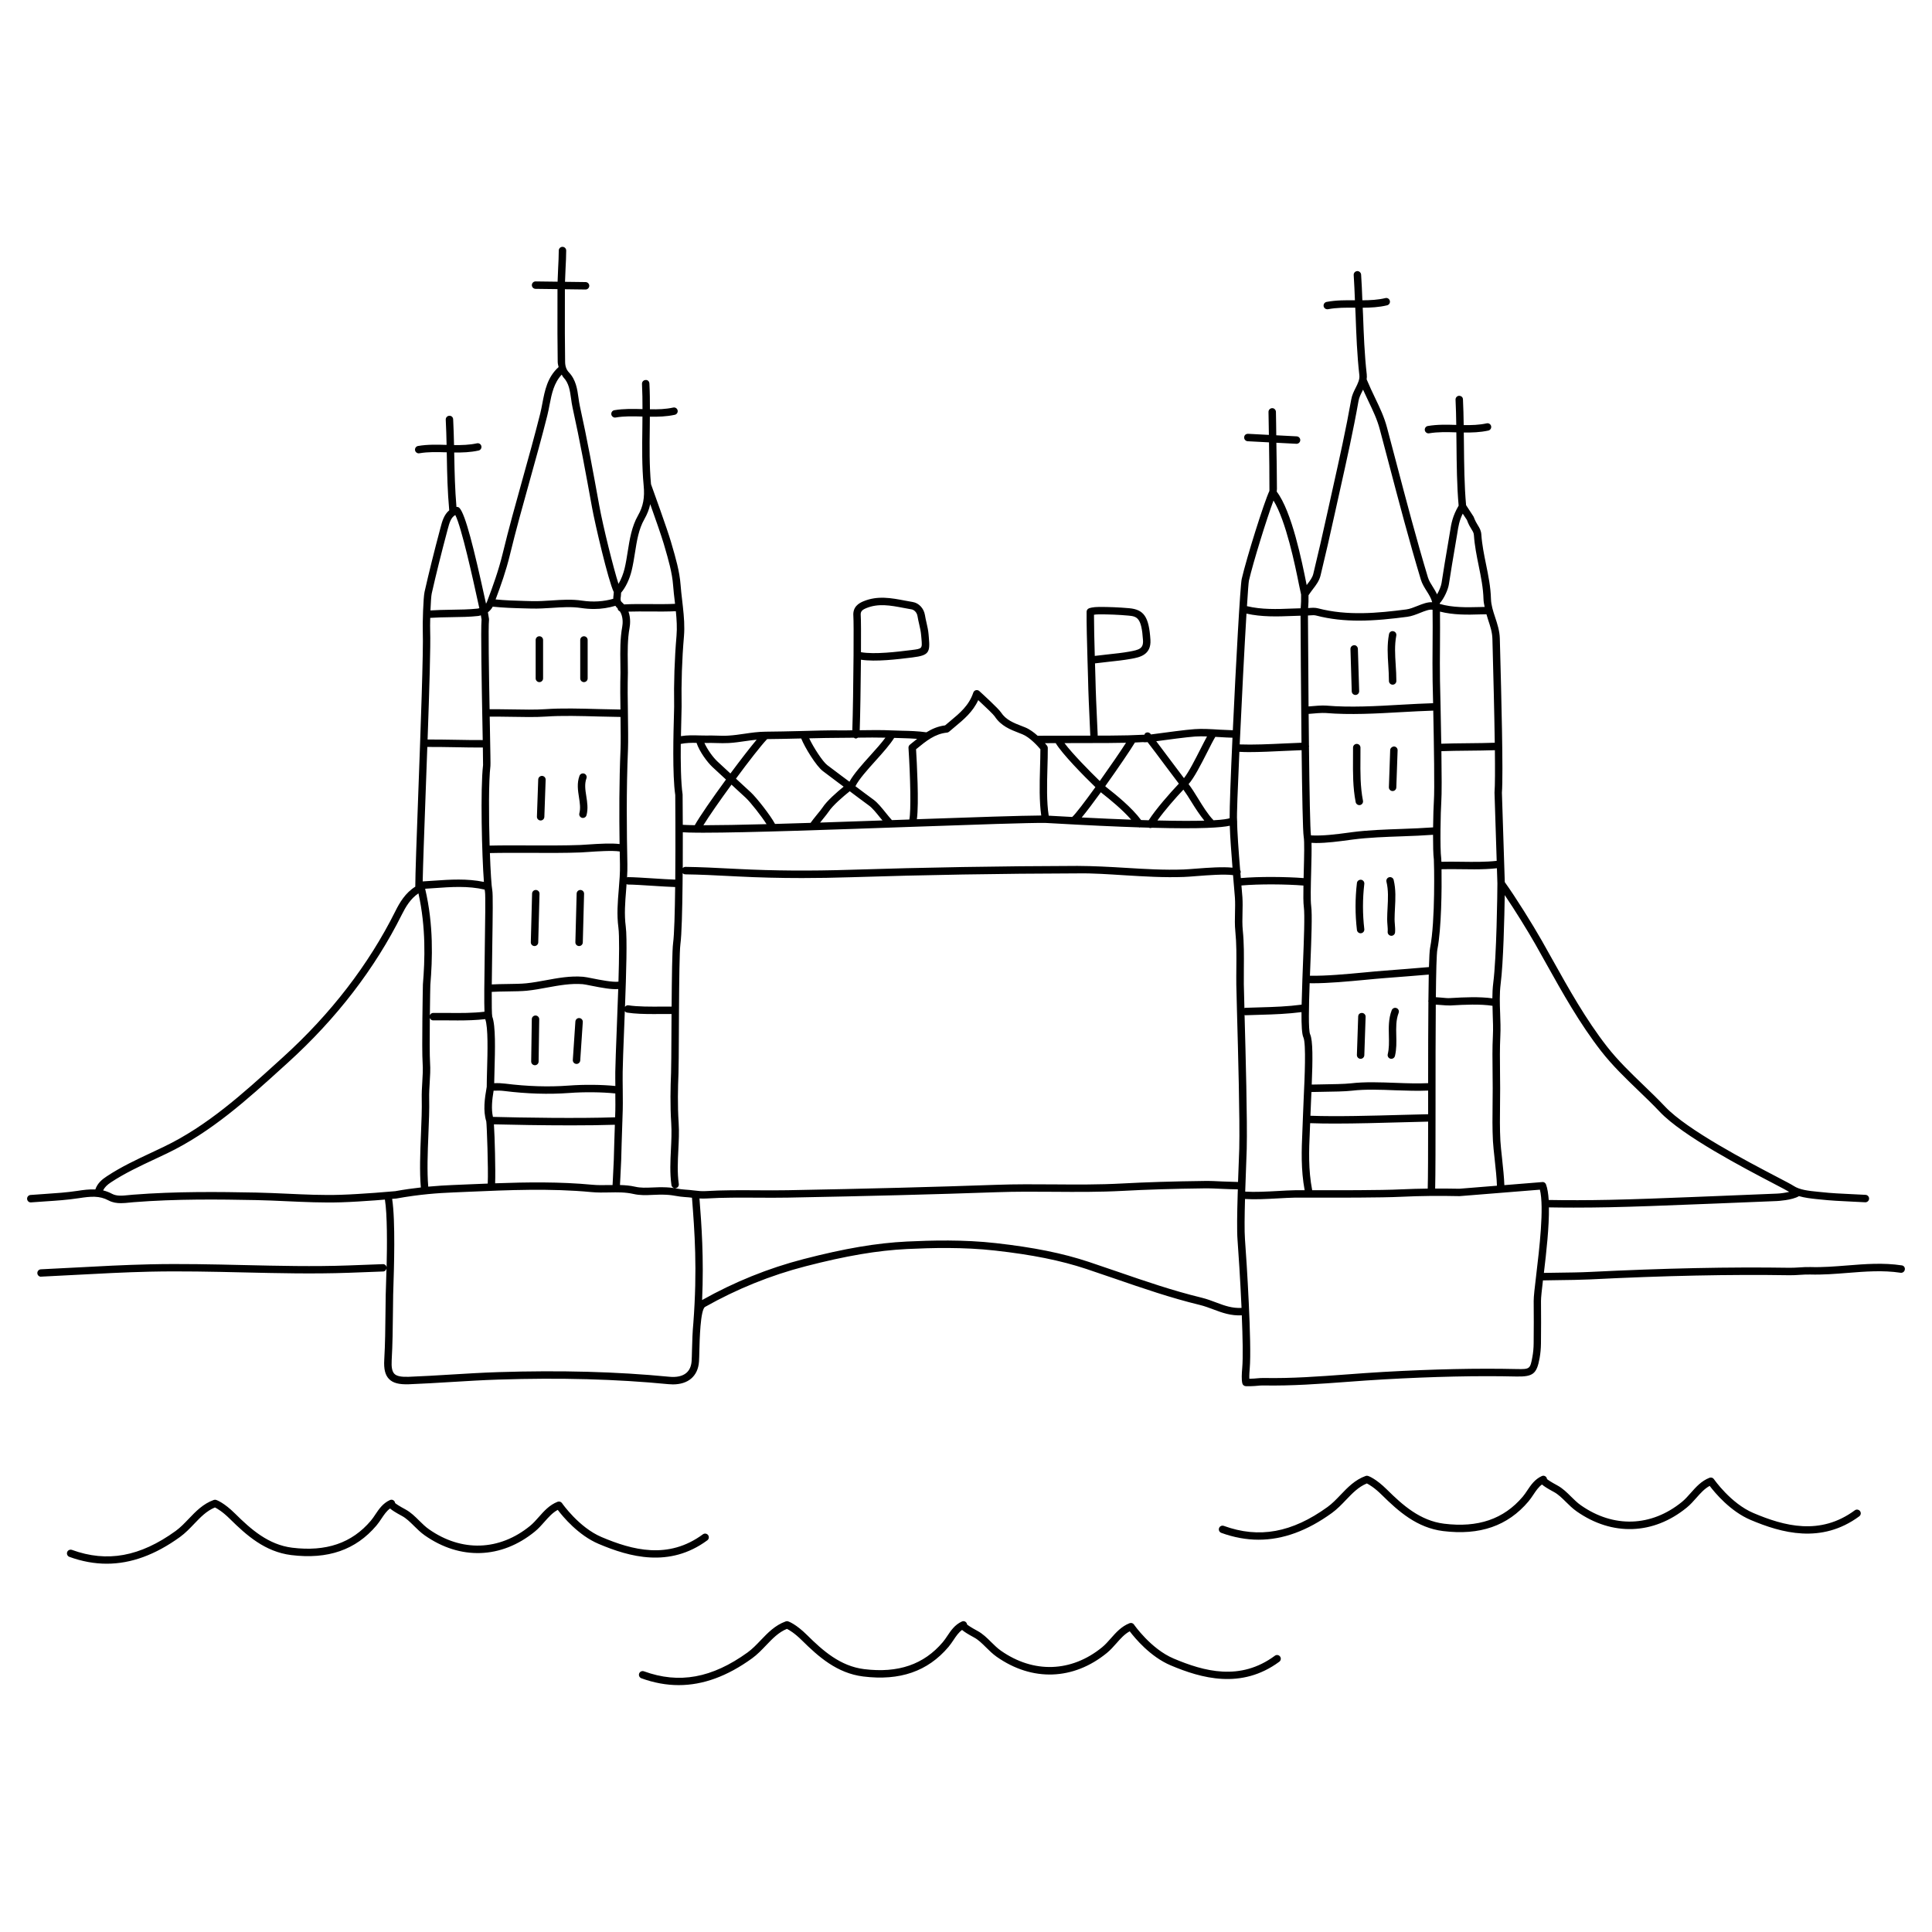<?xml version="1.0" encoding="UTF-8"?>
<!-- Uploaded to: ICON Repo, www.iconrepo.com, Generator: ICON Repo Mixer Tools -->
<svg fill="#000000" width="800px" height="800px" version="1.1" viewBox="144 144 512 512" xmlns="http://www.w3.org/2000/svg">
 <g>
  <path d="m243.77 548.27c0.488-0.574 0.91-1.203 1.336-1.84 0.684-1.023 1.34-2 2.262-2.664 0.566 0.496 1.539 1.109 3.152 1.977 1.16 0.625 2.144 1.602 3.188 2.633 0.875 0.867 1.773 1.754 2.844 2.508 9.41 6.602 20.32 6.231 29.18-1 0.961-0.781 1.766-1.695 2.551-2.582 1.098-1.238 2.144-2.426 3.527-3.168 1.371 1.812 5.445 6.731 10.84 9.016 8.129 3.449 18.754 6.453 28.797-0.953 0.438-0.324 0.531-0.938 0.207-1.379-0.324-0.438-0.941-0.531-1.379-0.207-9.184 6.777-18.734 4.168-26.859 0.723-6.004-2.543-10.434-8.926-10.477-8.988-0.262-0.379-0.746-0.52-1.172-0.359-2.168 0.855-3.586 2.461-4.961 4.012-0.762 0.867-1.484 1.68-2.32 2.367-8.137 6.641-18.156 6.981-26.809 0.906-0.934-0.648-1.77-1.484-2.586-2.285-1.094-1.086-2.227-2.211-3.641-2.973-1.73-0.93-2.457-1.445-2.746-1.688-0.008-0.07-0.023-0.141-0.047-0.215-0.164-0.477-0.656-0.766-1.156-0.637-0.059 0.016-0.117 0.035-0.176 0.066v-0.004c-1.867 0.848-2.922 2.418-3.848 3.805-0.383 0.574-0.762 1.145-1.203 1.664-5.031 5.938-11.852 8.262-20.859 7.152-6.324-0.793-10.934-4.891-15.109-9.027-2.914-2.887-4.809-3.562-5.016-3.633-0.207-0.074-0.434-0.066-0.641 0.008-2.836 1.02-4.773 3.047-6.648 5.008-1.137 1.191-2.211 2.312-3.469 3.223-9.422 6.805-18.148 8.395-27.477 5-0.512-0.172-1.074 0.078-1.258 0.586-0.184 0.508 0.078 1.074 0.586 1.262 3.32 1.207 6.617 1.816 9.895 1.816 6.453 0 12.875-2.352 19.41-7.074 1.402-1.016 2.59-2.254 3.734-3.457 1.707-1.781 3.32-3.477 5.539-4.379 0.582 0.285 2.008 1.098 3.961 3.035 4.422 4.371 9.312 8.715 16.25 9.586 9.711 1.199 17.105-1.355 22.598-7.84z"/>
  <path d="m314.64 586.91c-0.512-0.176-1.07 0.082-1.258 0.586-0.184 0.512 0.078 1.074 0.586 1.262 3.32 1.207 6.617 1.816 9.898 1.816 6.453 0 12.871-2.352 19.406-7.07 1.406-1.016 2.59-2.258 3.738-3.461 1.703-1.781 3.316-3.477 5.535-4.375 0.582 0.285 2.008 1.098 3.961 3.035 4.422 4.371 9.312 8.719 16.25 9.582 9.719 1.203 17.109-1.352 22.605-7.836 0.484-0.574 0.91-1.203 1.336-1.836 0.684-1.023 1.344-2 2.262-2.664 0.566 0.496 1.539 1.109 3.152 1.98 1.16 0.621 2.144 1.598 3.188 2.633 0.871 0.863 1.77 1.75 2.836 2.504 9.414 6.602 20.316 6.231 29.18-1 0.961-0.781 1.77-1.699 2.551-2.582 1.098-1.242 2.144-2.43 3.523-3.172 1.371 1.812 5.445 6.734 10.84 9.02 8.137 3.445 18.762 6.449 28.797-0.957 0.438-0.324 0.531-0.938 0.207-1.379s-0.945-0.531-1.379-0.207c-9.18 6.785-18.73 4.176-26.859 0.727-6.004-2.543-10.434-8.93-10.477-8.992-0.25-0.379-0.738-0.523-1.172-0.359-2.168 0.855-3.586 2.461-4.961 4.016-0.762 0.867-1.484 1.68-2.32 2.367-8.137 6.633-18.16 6.969-26.809 0.906-0.93-0.648-1.77-1.484-2.582-2.285-1.094-1.086-2.227-2.211-3.644-2.969-1.73-0.934-2.457-1.449-2.746-1.691-0.008-0.07-0.023-0.141-0.047-0.215-0.164-0.477-0.664-0.766-1.156-0.637-0.059 0.016-0.117 0.035-0.176 0.066v-0.004c-1.867 0.848-2.922 2.418-3.848 3.805-0.383 0.57-0.762 1.141-1.203 1.66-5.031 5.938-11.848 8.27-20.859 7.152-6.324-0.789-10.934-4.887-15.109-9.023-2.918-2.891-4.812-3.566-5.019-3.633-0.211-0.074-0.434-0.066-0.637 0.008-2.836 1.02-4.769 3.043-6.644 5.004-1.137 1.191-2.211 2.312-3.469 3.223-9.422 6.801-18.152 8.395-27.477 4.996z"/>
  <path d="m287.65 349.62h-0.031c-0.527 0-0.965 0.418-0.984 0.949l-0.344 9.848c-0.02 0.543 0.406 1 0.949 1.02h0.035c0.527 0 0.965-0.418 0.984-0.949l0.344-9.848c0.016-0.547-0.41-1-0.953-1.02z"/>
  <path d="m297.53 413.8c-0.52-0.059-1.012 0.375-1.047 0.914l-0.68 10.188c-0.035 0.543 0.375 1.012 0.918 1.047 0.023 0.004 0.043 0.004 0.066 0.004 0.512 0 0.945-0.402 0.98-0.918l0.68-10.188c0.035-0.543-0.375-1.012-0.918-1.047z"/>
  <path d="m299.41 350.27c0.184-0.512-0.078-1.07-0.586-1.258-0.508-0.168-1.074 0.082-1.258 0.59-0.715 1.969-0.418 3.856-0.133 5.684 0.23 1.492 0.453 2.898 0.102 4.25-0.137 0.527 0.18 1.062 0.707 1.199 0.082 0.02 0.164 0.031 0.242 0.031 0.438 0 0.84-0.293 0.953-0.738 0.453-1.742 0.188-3.426-0.066-5.047-0.262-1.648-0.504-3.215 0.039-4.711z"/>
  <path d="m504.95 412.44c-0.668 0.004-1 0.41-1.016 0.953l-0.344 10.184c-0.016 0.547 0.41 1 0.953 1.02h0.031c0.527 0 0.965-0.418 0.984-0.949l0.344-10.191c0.016-0.543-0.414-0.996-0.953-1.016z"/>
  <path d="m635.54 544.25c-9.188 6.777-18.73 4.172-26.859 0.723-6.004-2.543-10.434-8.926-10.477-8.988-0.262-0.379-0.742-0.52-1.172-0.359-2.168 0.855-3.586 2.461-4.961 4.012-0.762 0.867-1.484 1.68-2.32 2.367-8.137 6.641-18.156 6.981-26.809 0.906-0.934-0.648-1.77-1.484-2.586-2.285-1.094-1.086-2.227-2.211-3.641-2.973-1.73-0.93-2.457-1.445-2.746-1.688-0.008-0.07-0.023-0.141-0.047-0.215-0.164-0.477-0.664-0.766-1.156-0.637-0.059 0.016-0.117 0.035-0.176 0.066v-0.004c-1.867 0.848-2.922 2.418-3.848 3.805-0.383 0.574-0.762 1.145-1.203 1.664-5.031 5.934-11.852 8.27-20.859 7.152-6.324-0.793-10.934-4.891-15.109-9.027-2.914-2.887-4.809-3.562-5.016-3.633-0.207-0.074-0.434-0.066-0.641 0.008-2.836 1.02-4.773 3.047-6.648 5.008-1.137 1.191-2.211 2.312-3.469 3.223-9.418 6.801-18.148 8.391-27.477 5-0.512-0.176-1.07 0.078-1.258 0.586-0.184 0.512 0.078 1.074 0.586 1.262 3.32 1.207 6.617 1.816 9.895 1.816 6.453 0 12.875-2.352 19.41-7.074 1.402-1.016 2.59-2.254 3.734-3.457 1.707-1.781 3.32-3.477 5.539-4.379 0.582 0.285 2.008 1.098 3.961 3.035 4.422 4.371 9.312 8.715 16.25 9.586 9.719 1.195 17.109-1.352 22.605-7.836 0.488-0.574 0.91-1.203 1.336-1.84 0.684-1.023 1.34-2 2.262-2.664 0.566 0.496 1.539 1.109 3.152 1.977 1.16 0.625 2.144 1.602 3.188 2.633 0.875 0.867 1.773 1.754 2.844 2.508 9.414 6.602 20.324 6.231 29.18-1 0.961-0.781 1.766-1.695 2.551-2.582 1.098-1.238 2.144-2.426 3.527-3.168 1.371 1.812 5.445 6.731 10.84 9.016 8.133 3.445 18.754 6.453 28.797-0.953 0.438-0.324 0.531-0.938 0.207-1.379-0.332-0.441-0.957-0.535-1.387-0.211z"/>
  <path d="m514.09 411.15c-0.5-0.199-1.074 0.062-1.27 0.57-0.863 2.25-0.809 4.531-0.754 6.734 0.043 1.723 0.082 3.352-0.301 4.93-0.125 0.531 0.199 1.062 0.727 1.188 0.078 0.02 0.152 0.027 0.227 0.027 0.445 0 0.852-0.305 0.957-0.75 0.438-1.828 0.395-3.66 0.352-5.438-0.051-2.106-0.098-4.098 0.625-5.988 0.199-0.512-0.055-1.078-0.562-1.273z"/>
  <path d="m513.43 341.82c-0.457 0.02-0.996 0.41-1.016 0.949l-0.344 9.848c-0.02 0.543 0.406 1 0.949 1.02h0.035c0.527 0 0.965-0.418 0.984-0.949l0.344-9.848c0.016-0.547-0.41-1-0.953-1.02z"/>
  <path d="m504.53 344.94c0.008-0.941 0.012-1.887 0.008-2.82 0-0.543-0.441-0.98-0.984-0.98h-0.004c-0.543 0.004-0.984 0.445-0.98 0.988 0.004 0.934 0 1.867-0.008 2.797-0.027 3.812-0.055 7.758 0.707 11.648 0.09 0.469 0.504 0.797 0.965 0.797 0.062 0 0.125-0.008 0.191-0.02 0.531-0.102 0.883-0.621 0.777-1.152-0.727-3.699-0.699-7.547-0.672-11.258z"/>
  <path d="m512.08 324.46c0 0.543 0.438 0.984 0.98 0.988h0.004c0.543 0 0.984-0.438 0.984-0.98 0.004-1.41-0.082-2.82-0.172-4.234-0.168-2.695-0.332-5.242 0.156-7.801 0.102-0.535-0.246-1.051-0.785-1.148-0.539-0.141-1.051 0.242-1.148 0.781-0.535 2.805-0.359 5.598-0.184 8.297 0.078 1.359 0.168 2.731 0.164 4.098z"/>
  <path d="m503.21 328.17h0.031c0.543-0.016 0.969-0.473 0.953-1.016l-0.34-11.207c-0.016-0.543-0.516-1.027-1.012-0.953-0.543 0.016-0.973 0.469-0.957 1.016l0.34 11.207c0.02 0.535 0.453 0.953 0.984 0.953z"/>
  <path d="m513.34 377.2c-0.125-0.527-0.656-0.852-1.188-0.727-0.527 0.125-0.855 0.66-0.727 1.188 0.539 2.231 0.422 4.496 0.297 6.887-0.055 1.023-0.105 2.047-0.109 3.062 0 0.508 0.039 1.012 0.078 1.516 0.051 0.602 0.102 1.207 0.055 1.805-0.043 0.543 0.363 1.016 0.902 1.059 0.027 0.004 0.051 0.004 0.078 0.004 0.508 0 0.938-0.395 0.98-0.906 0.059-0.73 0-1.438-0.055-2.117-0.035-0.449-0.074-0.902-0.074-1.355 0-0.984 0.055-1.973 0.105-2.965 0.129-2.426 0.262-4.934-0.344-7.449z"/>
  <path d="m504.69 377.14c-0.527-0.047-1.031 0.324-1.09 0.863-0.488 4.129-0.488 8.32 0 12.453 0.059 0.5 0.484 0.871 0.977 0.871 0.039 0 0.078-0.004 0.117-0.008 0.539-0.062 0.926-0.555 0.863-1.09-0.469-3.984-0.469-8.016 0-11.992 0.059-0.543-0.328-1.035-0.867-1.098z"/>
  <path d="m286.94 324.77c0.543 0 0.984-0.441 0.984-0.984v-10.188c0-0.543-0.441-0.984-0.984-0.984s-0.984 0.441-0.984 0.984v10.188c0 0.539 0.441 0.984 0.984 0.984z"/>
  <path d="m298.75 324.77c0.543 0 0.984-0.441 0.984-0.984v-10.188c0-0.543-0.441-0.984-0.984-0.984-0.543 0-0.984 0.441-0.984 0.984v10.188c0 0.539 0.441 0.984 0.984 0.984z"/>
  <path d="m285.93 413.12h-0.012c-0.535 0-0.977 0.43-0.984 0.969l-0.164 11.207c-0.008 0.547 0.426 0.992 0.973 1h0.012c0.535 0 0.977-0.43 0.984-0.969l0.164-11.207c0.008-0.547-0.43-0.992-0.973-1z"/>
  <path d="m297.83 379.85h-0.027c-0.531 0-0.969 0.422-0.984 0.957l-0.34 12.895c-0.012 0.547 0.414 0.996 0.961 1.012h0.023c0.531 0 0.973-0.422 0.984-0.957l0.34-12.898c0.016-0.539-0.414-0.992-0.957-1.008z"/>
  <path d="m286.02 379.85h-0.027c-0.531 0-0.969 0.422-0.984 0.957l-0.34 12.895c-0.012 0.547 0.414 0.996 0.961 1.012h0.023c0.531 0 0.973-0.422 0.984-0.957l0.34-12.898c0.016-0.539-0.414-0.992-0.957-1.008z"/>
  <path d="m648 479.34c-4.879-0.746-9.766-0.359-14.5 0.023-3.195 0.25-6.504 0.523-9.727 0.418-0.953-0.027-1.922 0.031-2.91 0.094-0.852 0.055-1.691 0.102-2.539 0.098-15.891-0.25-33.234 0.121-53.027 1.105-2.531 0.125-5.629 0.164-8.566 0.199-1.25 0.016-2.445 0.035-3.582 0.055 0.66-5.551 1.406-12.219 1.332-17.363 2.051 0.035 4.25 0.059 6.562 0.059 3.078 0 6.297-0.031 9.41-0.094 7.203-0.152 14.516-0.445 21.594-0.727l6.606-0.254c2.547-0.094 5.094-0.203 7.644-0.312 2.883-0.121 5.766-0.242 8.645-0.352 0.043-0.004 4.031-0.203 5.805-1.301 1.527 0.438 3.176 0.637 4.707 0.793l0.902 0.09c2.777 0.305 5.602 0.438 8.336 0.566 1.195 0.055 2.398 0.105 3.594 0.18h0.059c0.52 0 0.953-0.406 0.984-0.926 0.031-0.543-0.383-1.008-0.926-1.043-1.203-0.07-2.41-0.121-3.617-0.18-2.703-0.125-5.496-0.25-8.211-0.555l-0.914-0.09c-2.316-0.234-4.719-0.477-6.352-1.559-0.562-0.371-2.094-1.172-4.418-2.383-7.715-4.031-23.773-12.422-29.594-18.582-1.879-1.984-3.867-3.902-5.797-5.758-3.328-3.199-6.769-6.516-9.66-10.227-5.582-7.176-10.082-15.227-14.43-23.02-0.938-1.684-1.879-3.363-2.828-5.039-2.477-4.356-6.945-11.52-9.797-15.48l-0.762-23.695c0.395-4.949-0.188-27.102-0.473-37.75l-0.082-3.109c-0.051-2.035-0.652-3.844-1.23-5.602-0.551-1.664-1.07-3.234-1.117-4.926-0.082-3.137-0.707-6.211-1.316-9.188-0.52-2.551-1.055-5.188-1.23-7.812-0.074-1.113-0.484-1.766-0.914-2.465-0.328-0.523-0.691-1.117-1.152-2.316l-1.98-3.039c-0.469-5.098-0.52-10.863-0.574-16.445-0.008-0.961-0.023-1.875-0.035-2.809 2.141 0.035 4.324-0.035 6.496-0.508 0.531-0.113 0.871-0.641 0.75-1.172-0.113-0.531-0.656-0.863-1.168-0.746-2.004 0.441-4.019 0.492-6.102 0.461-0.035-2.352-0.086-4.641-0.195-6.828-0.023-0.543-0.43-0.922-1.031-0.934-0.543 0.027-0.961 0.492-0.934 1.035 0.105 2.137 0.16 4.379 0.191 6.684-2.457-0.074-5-0.145-7.523 0.285-0.535 0.086-0.898 0.594-0.809 1.133 0.082 0.48 0.496 0.82 0.969 0.82 0.055 0 0.109-0.004 0.164-0.016 2.356-0.395 4.703-0.328 7.199-0.254h0.02c0.008 0.961 0.023 1.891 0.035 2.879 0.051 5.602 0.109 11.379 0.574 16.543-1.613 2.777-1.941 4.676-2.305 7.031l-0.543 3.238c-0.582 3.41-1.164 6.816-1.68 10.242-0.117 0.781-0.621 2.016-1.184 2.996-0.328-0.668-0.703-1.309-1.078-1.898-0.559-0.887-1.082-1.719-1.344-2.574-3.066-10.184-5.816-20.641-8.477-30.758-0.785-2.984-1.57-5.965-2.363-8.938-0.766-2.879-1.883-5.203-3.172-7.894-0.711-1.484-1.473-3.082-2.234-4.91 0.059-0.422 0.078-0.863 0.027-1.328-0.598-5.242-0.797-10.617-0.984-15.812-0.02-0.602-0.066-1.23-0.086-1.844 2.141-0.012 4.309-0.117 6.465-0.637 0.527-0.125 0.855-0.656 0.727-1.188-0.125-0.527-0.656-0.867-1.184-0.727-2 0.48-4.012 0.574-6.102 0.582-0.09-2.273-0.164-4.547-0.328-6.82-0.039-0.547-0.574-0.965-1.051-0.91-0.543 0.039-0.953 0.508-0.914 1.051 0.156 2.215 0.227 4.449 0.324 6.676-2.449-0.02-4.992-0.043-7.504 0.434-0.531 0.102-0.887 0.617-0.785 1.152 0.09 0.473 0.5 0.801 0.965 0.801 0.062 0 0.121-0.004 0.184-0.016 2.344-0.445 4.699-0.422 7.188-0.406h0.039c0.023 0.637 0.07 1.289 0.09 1.922 0.188 5.231 0.391 10.641 0.996 15.961 0.129 1.141-0.383 2.156-0.969 3.336-0.484 0.961-0.984 1.961-1.188 3.144-1.371 7.762-3.121 15.605-4.812 23.191-0.496 2.223-0.992 4.449-1.48 6.672-1.23 5.629-2.492 11.098-3.746 16.277-0.246 1.031-0.879 1.848-1.672 2.883-0.031 0.039-0.066 0.09-0.094 0.133-0.031-0.152-0.051-0.25-0.082-0.418-1.152-5.734-3.836-19.098-7.852-24.355 0.004-0.09 0.016-0.215 0.023-0.301 0.02-0.168 0.031-0.328 0.031-0.457-0.008-4.062-0.086-8.129-0.152-12.195l5.297 0.277h0.051c0.52 0 0.957-0.41 0.984-0.934 0.027-0.543-0.391-1.004-0.934-1.035l-5.422-0.285c-0.016-1-0.02-1.996-0.035-2.996l-0.055-3.219c-0.008-0.547-0.52-1.016-1-0.969-0.543 0.008-0.977 0.457-0.969 1l0.055 3.223c0.016 0.949 0.027 1.906 0.047 2.859l-5.516-0.289c-0.648 0-1.004 0.395-1.035 0.934s0.391 1.004 0.934 1.035l5.648 0.297c0.066 4.121 0.121 8.262 0.113 12.543-0.012 0.098-0.004 0.223-0.012 0.336-1.438 3.078-5.992 17.539-7.332 23.309-0.391 1.656-1.543 22.57-2.356 40.102-1.105-0.027-2.234-0.078-3.438-0.148-2.281-0.141-4.644-0.301-6.707-0.141-2.363 0.164-7.344 0.844-10.32 1.242-0.473 0.062-0.879 0.117-1.227 0.164-0.043-0.055-0.105-0.133-0.145-0.184-0.352-0.414-0.969-0.477-1.387-0.133-0.117 0.098-0.141 0.242-0.199 0.383-2.676 0.141-5.809 0.227-9.395 0.238l-2.984 0.008-0.156-3.422c-0.18-3.922-0.367-7.84-0.449-11.762l-0.066-2.207c-0.016-0.52-0.031-1.113-0.051-1.758 1.07-0.141 2.242-0.27 3.434-0.398 2.082-0.223 4.234-0.457 6.164-0.809 2.133-0.387 5.352-0.965 5.09-5.055-0.387-6.059-1.711-8.012-5.668-8.359-2.703-0.238-5.332-0.336-7.894-0.336-1.805 0.008-2.621 0.324-2.762 0.387-0.355 0.152-0.586 0.504-0.59 0.891-0.039 2.707 0.113 8.559 0.238 12.785 0 0.047 0 0.09 0.004 0.137 0.027 0.969 0.055 1.852 0.078 2.578l0.062 2.188c0.082 3.941 0.266 7.875 0.449 11.812l0.148 3.332c-4.766 0.012-11.07 0.027-13.957 0.027-0.98-0.879-2.137-1.746-3.32-2.219l-0.824-0.324c-2.191-0.848-4.262-1.648-5.566-3.644-0.664-1.02-4.902-4.887-5.746-5.656-0.242-0.227-0.582-0.301-0.91-0.227-0.324 0.082-0.578 0.328-0.684 0.641-1.148 3.422-3.559 5.418-6.109 7.539-0.453 0.379-0.906 0.75-1.359 1.141-1.891 0.242-3.481 0.93-4.957 1.84-2.191-0.316-4.445-0.379-6.434-0.418-0.898-0.023-1.758-0.043-2.574-0.082-2.875-0.137-5.816-0.094-8.664-0.051 0.137-3.922 0.266-11.848 0.324-18.688 3.906 0.605 9.77-0.121 13.418-0.574l0.297-0.039c4.309-0.535 4.621-1.336 4.289-5.16l-0.074-0.883c-0.082-1.094-0.328-2.156-0.562-3.184-0.152-0.664-0.305-1.328-0.41-2-0.289-1.766-1.609-3.184-3.219-3.449-0.703-0.113-1.41-0.242-2.113-0.383-3.547-0.676-7.211-1.371-10.969 0.191-1.23 0.508-2.856 1.461-2.668 3.867 0.078 1.039 0.086 5.262 0.051 10.355v0.066c-0.047 7.062-0.176 15.707-0.328 19.895-0.938 0.016-1.887 0.043-2.797 0.027-3.777-0.051-7.363 0.086-11.051 0.176-3.051 0.074-6.102 0.148-9.156 0.168-1.926 0.012-3.793 0.285-5.606 0.551-1.375 0.199-2.789 0.41-4.191 0.488-1.047 0.074-2.098 0.039-3.16 0.004-0.93-0.023-1.867-0.055-2.781-0.02-0.527 0.012-1.145-0.004-1.82-0.027-1.449-0.047-3.18-0.09-4.852 0.184 0.039-2.391 0.094-4.519 0.133-5.894 0.027-1.027 0.047-1.723 0.043-1.949-0.105-6.301 0.102-12.547 0.621-18.578 0.223-2.621 0.008-5.234-0.273-7.793v-0.004-0.004c-0.062-0.57-0.125-1.141-0.191-1.707-0.164-1.406-0.332-2.809-0.434-4.211-0.262-3.527-1.312-7.141-2.336-10.637l-0.223-0.77c-0.949-3.266-4.805-13.93-5.273-15.219-0.453-4.883-0.395-9.98-0.328-14.91 0.012-0.98 0.012-1.984 0.023-2.981 2.176 0.039 4.398-0.02 6.606-0.504 0.531-0.113 0.871-0.641 0.75-1.172-0.113-0.527-0.648-0.867-1.168-0.746-2.031 0.445-4.062 0.496-6.172 0.457 0.004-2.281-0.02-4.574-0.137-6.824-0.027-0.547-0.434-1.008-1.031-0.934-0.543 0.031-0.961 0.492-0.934 1.035 0.113 2.199 0.137 4.441 0.133 6.68-2.434-0.066-4.949-0.137-7.449 0.289-0.535 0.086-0.898 0.594-0.809 1.133 0.082 0.48 0.496 0.82 0.969 0.82 0.055 0 0.109-0.004 0.164-0.016 2.32-0.395 4.652-0.328 7.113-0.254-0.008 1-0.012 2.012-0.023 3-0.066 5.016-0.133 10.207 0.34 15.223v0.004c0.32 3.25-0.113 5.57-1.496 7.992-1.684 2.965-2.211 6.328-2.727 9.59-0.238 1.508-0.484 3.062-0.84 4.531-0.297 1.219-0.848 2.734-1.602 4-1.289-3.973-4.086-15.184-5.086-20.703-1.574-8.676-3.203-17.645-5.148-26.398-0.16-0.719-0.262-1.469-0.367-2.215-0.312-2.231-0.66-4.762-2.539-6.734-0.656-0.688-0.984-1.586-1.004-2.754-0.082-5.027-0.074-10.059-0.062-15.094l0.004-4.18 5.465 0.07h0.012c0.539 0 0.98-0.434 0.984-0.973 0.004-0.543-0.43-0.988-0.973-0.996l-5.457-0.07c0.027-1.125 0.082-2.289 0.141-3.484 0.086-1.656 0.172-3.312 0.172-4.801 0-0.543-0.441-0.984-0.984-0.984-0.543 0-0.984 0.441-0.984 0.984 0 1.453-0.086 3.074-0.168 4.695-0.066 1.219-0.117 2.41-0.145 3.559l-5.82-0.074h-0.012c-0.539 0-0.977 0.43-0.984 0.973s0.43 0.988 0.973 0.996l5.816 0.074-0.004 4.199c-0.012 5.047-0.02 10.09 0.062 15.129 0.008 0.484 0.148 0.895 0.238 1.328-2.977 2.672-3.656 6.203-4.305 9.621-0.176 0.93-0.355 1.859-0.578 2.75-1.449 5.777-3.082 11.613-4.656 17.262-1.801 6.445-3.664 13.109-5.269 19.734-1.098 4.523-2.641 8.805-4.144 12.754-0.082 0.215-0.176 0.406-0.285 0.582-0.086-0.398-0.18-0.824-0.285-1.285-2.906-13.246-5.164-22.402-6.754-24.082-0.207-0.223-0.504-0.301-0.797-0.273-0.398-4.734-0.492-8.949-0.574-13.363-0.004-0.352-0.016-0.715-0.023-1.066 2.125 0.031 4.293-0.039 6.449-0.512 0.531-0.113 0.871-0.637 0.75-1.172-0.113-0.527-0.633-0.859-1.168-0.746-1.996 0.434-4 0.492-6.074 0.461-0.051-2.195-0.109-4.43-0.234-6.828-0.027-0.543-0.438-0.961-1.031-0.934-0.543 0.031-0.961 0.492-0.934 1.035 0.121 2.352 0.18 4.535 0.227 6.684-2.465-0.07-5.019-0.148-7.551 0.285-0.535 0.086-0.898 0.594-0.809 1.133 0.082 0.48 0.496 0.82 0.969 0.82 0.055 0 0.109-0.004 0.164-0.016 2.359-0.402 4.707-0.332 7.199-0.254h0.066c0.008 0.383 0.016 0.777 0.023 1.152 0.086 4.676 0.176 9.113 0.637 14.219-1.402 1.156-1.895 2.996-2.312 4.598-1.723 6.469-3.066 11.875-4.227 17.016-0.344 1.512-0.547 8.422-0.469 10.426 0.195 5.086-0.574 26.105-1.195 42.992-0.426 11.57-0.793 21.566-0.793 24.707-2.637 1.652-4.141 4.203-5.297 6.531-7.059 14.141-17.07 27.148-29.766 38.66l-1.402 1.27c-9.18 8.332-18.672 16.957-30.18 22.469-1.055 0.508-2.117 1.004-3.176 1.504-3.996 1.871-8.125 3.801-11.914 6.309-1.18 0.777-2.469 1.766-3.055 3.496-1.637-0.078-3.219 0.137-4.699 0.367-2.859 0.438-5.816 0.633-8.684 0.824-1.266 0.082-2.535 0.164-3.797 0.27-0.543 0.043-0.945 0.52-0.902 1.062 0.043 0.543 0.523 0.969 1.062 0.902 1.25-0.098 2.508-0.184 3.766-0.266 2.91-0.191 5.91-0.391 8.852-0.844 3.207-0.492 5.484-0.711 7.914 0.598 1.047 0.559 2.16 0.719 3.266 0.719 0.789 0 1.562-0.082 2.297-0.156 0.355-0.039 0.707-0.078 1.055-0.102 11.301-0.898 22.703-0.754 32.504-0.559 2.719 0.055 5.441 0.176 8.164 0.305 4.676 0.207 9.508 0.434 14.297 0.285 3.051-0.094 6.141-0.312 9.129-0.52l2.516-0.207c0.641 3.938 0.59 11.977 0.453 17.926-0.09-0.453-0.449-0.812-0.922-0.812h-0.035l-9.168 0.344c-9.27 0.336-18.699 0.105-27.828-0.102-8.121-0.188-16.52-0.383-24.789-0.195-6.648 0.148-13.395 0.512-19.926 0.863-2.988 0.156-5.977 0.32-8.957 0.457-0.543 0.027-0.965 0.488-0.938 1.031 0.023 0.527 0.461 0.938 0.984 0.938l0.023-0.023c2.992-0.141 5.984-0.301 8.973-0.461 6.512-0.348 13.242-0.707 19.859-0.859 8.234-0.18 16.605 0.008 24.699 0.195 9.152 0.211 18.613 0.434 27.941 0.102l9.172-0.344c0.473-0.016 0.801-0.387 0.879-0.832-0.055 2.199-0.113 4.09-0.156 5.328-0.027 0.797-0.047 1.367-0.051 1.633-0.023 1.547-0.043 3.09-0.059 4.633-0.043 4.152-0.086 8.445-0.328 12.637-0.145 2.481 0.246 4.055 1.27 5.102 1.035 1.059 2.644 1.473 5.238 1.387 3.734-0.141 7.465-0.375 11.199-0.598 4.121-0.25 8.379-0.512 12.559-0.645 16.488-0.535 31.215-0.125 45.027 1.215 0.414 0.039 0.82 0.062 1.203 0.062 1.977-0.004 3.625-0.52 4.816-1.523 1.25-1.062 1.961-2.582 2.098-4.527 0.047-0.688 0.07-1.707 0.098-2.902 0.062-2.691 0.25-10.883 1.52-11.59 8.418-4.75 17.367-8.367 26.59-10.75 10.758-2.785 19.078-4.199 26.969-4.586 6.422-0.305 14.871-0.539 23.277 0.41 9.918 1.113 17.387 2.621 24.215 4.883 2.566 0.855 5.125 1.73 7.684 2.613 7.219 2.488 14.68 5.055 22.277 6.894 1.34 0.324 2.578 0.793 3.777 1.242 2.246 0.855 4.586 1.684 7.438 1.531 0.238 5.82 0.352 11.262 0.117 13.926-0.129 1.508-0.215 3.047 0.02 4.09 0.098 0.434 0.48 0.746 0.93 0.762 0 0 0.234 0.008 0.652 0.008 0.203 0 0.453-0.004 0.738-0.008 0.703-0.016 1.238-0.066 1.734-0.109 0.488-0.051 0.922-0.09 1.504-0.082 7.582 0.141 15.078-0.422 22.316-0.957 3.184-0.234 6.379-0.473 9.621-0.652 13.203-0.742 24.723-1.004 35.227-0.762 4.305 0.062 5.305-0.68 6.066-4.867 0.223-1.219 0.344-2.535 0.359-3.898 0.043-3.738 0.043-7.481 0.008-11.227-0.008-0.91 0.227-3 0.52-5.481 1.207-0.023 2.492-0.043 3.84-0.062 2.961-0.035 6.09-0.078 8.641-0.199 19.75-0.988 37.062-1.359 52.895-1.105 0.898 0.012 1.797-0.043 2.695-0.102 0.922-0.062 1.832-0.109 2.715-0.09 3.344 0.098 6.699-0.164 9.945-0.426 4.613-0.371 9.391-0.75 14.043-0.039 0.523 0.082 1.039-0.289 1.121-0.824 0.113-0.551-0.254-1.055-0.793-1.137zm-274.45-174.17c3.219-1.332 6.438-0.727 9.848-0.078 0.723 0.137 1.445 0.273 2.164 0.395 0.66 0.105 1.422 0.762 1.59 1.816 0.113 0.715 0.277 1.418 0.438 2.125 0.227 1.004 0.445 1.949 0.52 2.898l0.082 0.898c0.23 2.684 0.23 2.684-2.57 3.035l-0.297 0.035c-3.418 0.426-9.57 1.191-13.16 0.543 0.027-4.746 0.016-8.648-0.066-9.758-0.078-0.973 0.266-1.418 1.453-1.91zm166.51 48.879 0.578 18.086c-2.844 0.32-6.148 0.289-9.375 0.242-1.871-0.027-3.621-0.043-5.277 0.004-0.016-0.449-0.031-0.762-0.043-0.863-0.375-2.723-0.152-12.785 0.016-15.066 0.137-1.887 0.109-7.398 0.027-13.383 2.039-0.082 4.598-0.109 7.121-0.133 2.481-0.023 5.004-0.051 7.051-0.125 0.055 5.141 0.047 9.383-0.098 11.238zm-2.137-47.258c0.148 0.488 0.289 0.988 0.445 1.465 0.562 1.691 1.09 3.285 1.133 5.027l0.082 3.109c0.16 6.152 0.426 16.152 0.543 24.441-2.023 0.078-4.555 0.105-7.043 0.129-2.516 0.023-5.07 0.055-7.133 0.129-0.109-7.055-0.281-14.277-0.336-16.648-0.055-3.062-0.027-6.359-0.004-9.664 0.02-2.961 0.031-5.891 0-8.695 3.516 0.898 7.25 0.852 10.625 0.738 0.57-0.008 1.129-0.02 1.688-0.031zm-9.949-7.981c0.512-3.406 1.094-6.805 1.672-10.203l0.547-3.262c0.297-1.887 0.523-3.34 1.445-5.227l1.113 1.68c0.426 1.191 0.875 1.91 1.23 2.492 0.375 0.598 0.578 0.93 0.621 1.555 0.184 2.754 0.734 5.465 1.266 8.078 0.613 3.027 1.195 5.883 1.273 8.848 0.02 0.723 0.164 1.395 0.305 2.07-0.426 0.012-0.844 0.016-1.273 0.031-3.582 0.094-7.254 0.156-10.621-0.828-0.004-0.055-0.004-0.113-0.008-0.168 1.121-1.215 2.215-3.613 2.43-5.066zm-3.059 96.816c1.094-5.547 1.18-16.176 1.105-21.273 1.621-0.043 3.356-0.031 5.207-0.004 1.16 0.016 2.34 0.031 3.5 0.031 2.078 0 4.09-0.082 5.969-0.289l0.129 4.023c0 2.219-0.215 19.512-1.094 26.336-0.176 1.391-0.234 2.758-0.242 4.117-3.422-0.477-7.598-0.277-10.77-0.09l-0.43 0.023c-0.559 0.059-1.438-0.043-2.277-0.121-0.523-0.047-1.027-0.086-1.496-0.113 0.066-6.621 0.188-11.551 0.398-12.641zm-0.484 40.336c0-8.492 0.004-18.027 0.066-25.723 0.422 0.023 0.879 0.059 1.34 0.094 0.91 0.082 1.859 0.148 2.566 0.129l0.43-0.027c3.184-0.18 7.426-0.398 10.695 0.113 0.02 0.723 0.023 1.449 0.051 2.16 0.07 1.891 0.145 3.844 0.051 5.75-0.164 3.246-0.121 6.547-0.082 9.734 0.016 1.41 0.031 2.824 0.031 4.234 0 1.391-0.016 2.773-0.031 4.168-0.039 3.211-0.078 6.535 0.094 9.805 0.062 1.148 0.246 2.883 0.453 4.754 0.273 2.496 0.559 5.223 0.605 7.07l-9.961 0.805c-2.211-0.051-4.316-0.051-6.41-0.043 0.098-3.562 0.102-12.629 0.102-23.023zm-0.441-79.656c-0.082 1.125-0.172 3.969-0.207 6.957-2.59 0.191-5.328 0.301-8.234 0.406-4.465 0.156-9.078 0.32-13.148 0.852l-1.086 0.145c-3.195 0.434-6.766 0.887-9.895 0.719-0.215-1.367-0.398-11.375-0.531-23.488 0.008-0.051 0.055-0.082 0.055-0.137 0-0.051-0.047-0.082-0.059-0.129-0.027-2.734-0.059-5.574-0.082-8.441 1.391-0.129 3.578-0.316 4.516-0.238 6.461 0.543 13.441 0.148 20.195-0.238 2.832-0.16 5.606-0.301 8.312-0.391 0.176 8.488 0.383 21.043 0.164 23.984zm-1.449 53.117c-0.059 6.324-0.07 14.02-0.074 21.625-2.617 0.121-5.481 0.043-8.531-0.078-4.051-0.148-8.242-0.312-11.867 0.117-1.738 0.203-5.137 0.246-7.863 0.289-0.965 0.012-1.82 0.027-2.586 0.047 0.266-6.508 0.328-11.727-0.426-13.328-0.484-1.031-0.348-7.352-0.125-13.535 0.273 0.004 0.531 0.016 0.812 0.016 4.242 0 9.352-0.48 13.93-0.91 1.887-0.18 3.684-0.352 5.281-0.473 3.519-0.27 7.875-0.605 11.543-0.918-0.039 1.984-0.07 4.312-0.094 6.856-0.008 0.062-0.066 0.105-0.059 0.176 0.008 0.047 0.051 0.07 0.059 0.117zm-6.898 30.031c-7.852 0.219-17.504 0.488-24.367 0.23 0.004-0.16 0.016-0.316 0.02-0.477 0.027-1.066 0.098-2.551 0.176-4.242 0.023-0.535 0.047-1.051 0.07-1.57 0.793-0.02 1.68-0.035 2.699-0.051 2.918-0.043 6.223-0.086 8.066-0.305 3.473-0.414 7.586-0.262 11.559-0.102 2.93 0.105 5.902 0.191 8.602 0.074v6.269c-2.074 0.043-4.363 0.105-6.824 0.172zm6.824 1.789c-0.004 8.18-0.02 14.898-0.109 17.746-2.371 0.031-4.688 0.09-6.977 0.199-5.504 0.273-17.297 0.242-23.637 0.227h-0.004c-1.047-5.453-0.859-10.453-0.621-15.727 0.031-0.668 0.051-1.363 0.082-2.039 2.008 0.074 4.184 0.109 6.531 0.109 5.688 0 12.094-0.18 17.973-0.344 2.434-0.059 4.699-0.121 6.762-0.172zm-11.523-40.016c-1.609 0.121-3.422 0.293-5.316 0.473-4.824 0.453-10.199 0.961-14.484 0.879 0.039-1.035 0.078-2.051 0.117-3.016 0.27-6.793 0.523-13.207 0.211-15.5-0.199-1.477-0.098-5.344 0-9.09 0.074-2.91 0.145-5.684 0.09-7.617 0.387 0.016 0.762 0.051 1.156 0.051 2.922 0 6.035-0.418 8.855-0.801l1.078-0.141c3.981-0.52 8.547-0.68 12.965-0.836 2.871-0.102 5.57-0.211 8.152-0.402-0.004 2.723 0.047 5.301 0.215 6.535 0.062 0.637 0.43 16.219-1 23.469-0.129 0.656-0.227 2.457-0.301 5.051-3.699 0.328-8.156 0.668-11.738 0.945zm-20.23-96.891c0.047-0.648 0.055-0.75 0.055-2.59 0.395-0.59 0.793-1.133 1.164-1.621 0.863-1.121 1.672-2.18 2.023-3.617 1.254-5.184 2.523-10.676 3.754-16.316 0.488-2.219 0.984-4.445 1.48-6.664 1.699-7.609 3.457-15.477 4.832-23.281 0.156-0.902 0.574-1.723 1.012-2.602 0.062-0.125 0.121-0.254 0.184-0.391 0.484 1.066 0.961 2.082 1.414 3.035 1.246 2.602 2.328 4.848 3.043 7.555 0.797 2.977 1.578 5.957 2.363 8.934 2.668 10.133 5.422 20.609 8.5 30.828 0.336 1.113 0.961 2.102 1.562 3.055 0.617 0.98 1.203 1.926 1.438 2.926-1.227-0.066-2.562 0.449-3.867 0.973-1.016 0.406-2.062 0.828-3 0.945-7.547 0.977-15.57 1.75-23.398-0.297-0.758-0.195-1.547-0.148-2.227-0.094-0.125 0.008-0.25 0.012-0.383 0.02 0.02-0.344 0.035-0.613 0.051-0.797zm0.461 2.742c0.59-0.047 1.148-0.082 1.594 0.039 3.797 0.996 7.613 1.355 11.387 1.355 4.34 0 8.629-0.477 12.77-1.012 1.184-0.152 2.352-0.621 3.481-1.07 1.211-0.488 2.449-0.965 3.238-0.801 0.043 2.941 0.027 6.055 0.004 9.184-0.023 3.316-0.047 6.633 0.008 9.773 0.016 0.723 0.07 2.906 0.129 5.809-2.727 0.086-5.527 0.23-8.383 0.395-6.68 0.387-13.59 0.785-19.918 0.242-1.055-0.098-3.195 0.082-4.703 0.223-0.074-8.629-0.129-17.312-0.16-24.105 0.184-0.016 0.371-0.02 0.555-0.031zm-1.43 152.34c-1.23-0.004-2.141 0-2.504 0.004-1.383 0.023-2.949 0.109-4.578 0.203-3.004 0.16-6.102 0.332-8.672 0.164 0.086-2.812 0.191-5.547 0.273-7.629 0.066-1.707 0.117-3.039 0.133-3.746 0.18-7.606-0.281-24.715-0.574-35.445 0.07 0.016 0.117 0.078 0.188 0.078h0.039c1.367-0.059 2.707-0.09 4.035-0.125 3.66-0.094 7.156-0.238 10.824-0.703-0.023 3.555 0.105 5.859 0.508 6.715 0.75 1.598 0.32 10.926 0.082 15.945-0.082 1.703-0.148 3.199-0.176 4.277-0.043 1.516-0.105 2.992-0.172 4.445-0.238 5.269-0.418 10.297 0.594 15.816zm-14.766-161.55c1.121-4.828 4.699-16.379 6.512-21.227 3.348 5.504 5.723 17.16 6.773 22.391 0.242 1.207 0.426 2.094 0.539 2.535 0 1.969 0 1.984-0.047 2.625-0.016 0.211-0.039 0.555-0.066 1.008-0.75 0.023-1.5 0.043-2.258 0.074-4 0.168-8.121 0.297-11.973-0.637 0.227-3.766 0.418-6.281 0.52-6.769zm-0.648 8.746c4.012 0.906 8.152 0.789 12.18 0.625 0.719-0.031 1.434-0.047 2.148-0.07 0.023 4.656 0.102 19.867 0.25 33.664-1.383 0.047-2.879 0.113-4.484 0.191-4 0.191-8.434 0.391-11.891 0.254 0.531-11.645 1.258-25.734 1.797-34.664zm-1.887 36.629c0.789 0.035 1.566 0.07 2.441 0.07 3.043 0 6.492-0.164 9.641-0.32 1.578-0.078 3.047-0.141 4.414-0.188 0.133 11.496 0.316 21.562 0.551 22.945 0.227 1.309 0.121 5.305 0.02 9.172-0.016 0.609-0.027 1.191-0.043 1.781-4.594-0.359-11.816-0.434-16.637-0.004-0.035-0.422-0.074-0.855-0.109-1.309 0.012-0.035 0.047-0.047 0.055-0.082 0.062-0.266 0.008-0.531-0.125-0.746-0.387-4.723-0.816-10.504-0.801-13.129 0-0.027-0.027-0.047-0.027-0.07 0-0.043 0.016-0.082 0.012-0.121-0.113-0.754 0.172-8.332 0.609-18zm-6.367-3.969c0.359 0.023 0.715 0.035 1.074 0.059 1.195 0.078 2.359 0.137 3.469 0.168-0.457 10.062-0.785 18.684-0.75 21.34-0.547 0.176-1.738 0.398-4.289 0.539-0.008-0.008-0.004-0.023-0.012-0.035-1.484-1.535-2.82-3.707-4.113-5.82-0.852-1.391-1.656-2.676-2.469-3.727 1.445-1.598 3.289-5.207 4.941-8.453 0.812-1.621 1.582-3.133 2.148-4.07zm-2.914 22.207c-2.856 0.082-6.848 0.086-12.434-0.047 1.859-2.621 4.816-5.988 6.879-8.172 0.688 0.938 1.402 2.059 2.16 3.293 1.059 1.727 2.184 3.426 3.394 4.926zm-12.656-21.062c2.953-0.402 7.898-1.066 10.199-1.23 0.98-0.07 2.055-0.066 3.168-0.027-0.5 0.91-1.07 2.035-1.711 3.293-1.426 2.801-3.156 6.207-4.402 7.762-0.945-1.23-2.203-2.922-3.516-4.676-1.359-1.828-2.719-3.648-3.832-5.106zm-3.551 0.246c0.168 0.047 0.277 0.055 0.277 0.035v0.008c0-0.004 0.523-0.008 0.547-0.012 0.082-0.008 0.215-0.016 0.336-0.027 1.176 1.504 2.879 3.781 4.562 6.047 1.402 1.887 2.762 3.703 3.731 4.961-2.394 2.519-6.137 6.797-7.992 9.703-0.656-0.02-1.316-0.039-2.012-0.062-2.523-3.391-6.766-6.773-8.875-8.434l-0.281-0.219c-0.059-0.047-0.238-0.215-0.352-0.316 3.398-4.758 6.801-9.777 7.871-11.578 0.742-0.039 1.473-0.066 2.188-0.105zm-3.184 20.555c-3.801-0.137-8.141-0.328-13.109-0.582 1.297-1.551 3.129-4 5.078-6.688 0.082 0.078 0.238 0.219 0.289 0.254l0.281 0.219c1.762 1.395 5.062 4.047 7.461 6.797zm-8.457-54.41c2.484-0.008 5.074 0.09 7.711 0.328 2.352 0.207 3.5 0.574 3.879 6.523 0.145 2.238-1.027 2.551-3.629 3.023-1.707 0.312-3.824 0.543-5.867 0.758-1.133 0.121-2.25 0.242-3.281 0.379-0.105-3.699-0.219-8.258-0.211-10.91 0.316-0.055 0.777-0.098 1.398-0.102zm-0.73 34.102 3.062-0.008c1.723-0.008 3.289-0.031 4.758-0.066-1.41 2.207-4.191 6.262-6.957 10.145-2.625-2.543-7.301-7.301-9.352-10.051 2.926-0.008 6.055-0.016 8.488-0.02zm-10.809 0.023c1.664 2.824 7.508 8.77 10.516 11.664-2.742 3.801-5.246 7.106-6.152 7.906-1.762-0.09-3.551-0.191-5.469-0.301-0.32-0.02-0.527-0.031-0.754-0.043-0.57-3.641-0.465-8.172-0.34-12.59 0.055-1.879 0.105-3.695 0.098-5.371 0-0.219-0.074-0.434-0.211-0.605-0.027-0.039-0.227-0.285-0.547-0.648 0.871-0.008 1.812-0.008 2.859-0.012zm-2.75 21.148c0.105 0.004 0.645 0.035 1.535 0.082 9.523 0.547 17.148 0.895 23.293 1.094 0.043 0.004 0.07 0.059 0.113 0.059 0.055 0 0.102-0.043 0.16-0.051 0.809 0.027 1.582 0.051 2.336 0.07 0.129 0.062 0.27 0.109 0.41 0.109 0.117 0 0.23-0.047 0.34-0.086 13.363 0.355 18.551-0.062 20.691-0.531 0.082 2.828 0.406 7.223 0.719 11.113-2.625-0.27-6.426 0.004-9.648 0.254-1.309 0.102-2.461 0.191-3.293 0.223-5.152 0.191-10.402-0.129-15.48-0.441-4.144-0.254-8.449-0.484-12.672-0.504-20.391 0.051-40.617 0.395-60.113 1.02-10.605 0.34-20.352 0.273-29.801-0.207l-1.961-0.098c-3.93-0.203-7.988-0.41-12.004-0.461h-0.012c-0.281 0-0.523 0.125-0.703 0.316 0.02-3.32 0.023-6.582 0.016-9.484 0.941 0.059 2.188 0.09 3.738 0.105h0.004 0.004c0.559 0.004 1.137 0.008 1.762 0.008 11.52 0 34.52-0.82 55.289-1.559 16.719-0.594 31.156-1.09 35.277-1.031zm-90.621 0.613c1.504-2.441 4.398-6.59 7.449-10.762 0.469 0.434 0.934 0.871 1.402 1.301l2.356 2.168c1.273 1.18 4.133 4.812 5.531 7.004-6.672 0.176-12.516 0.285-16.738 0.289zm30.926-0.707c0.219-0.277 0.445-0.555 0.656-0.816 0.684-0.844 1.336-1.645 1.613-2.07 1.09-1.684 3.961-4.109 5.59-5.418 1.703 1.273 3.398 2.562 5.117 3.809 0.895 0.648 1.93 1.938 2.934 3.188 0.207 0.254 0.418 0.492 0.629 0.742-5.488 0.195-11.094 0.391-16.539 0.566zm33.641-23.84c0.199-0.023 0.395-0.102 0.547-0.238 0.516-0.449 1.039-0.883 1.555-1.312 2.328-1.934 4.723-3.922 6.168-7.055 2.07 1.914 4.074 3.852 4.371 4.316 1.648 2.527 4.117 3.484 6.504 4.406l0.809 0.316c2 0.797 4.125 3.184 4.789 3.973 0 1.559-0.051 3.234-0.098 4.961-0.125 4.371-0.219 8.848 0.32 12.602-5.109 0.027-18.023 0.453-32.957 0.984 0.586-4.297-0.012-15.148-0.219-18.539l0.094-0.078c2.629-2.152 4.906-4.012 8.117-4.336zm-14.004 1.402c0.664 0.023 1.34 0.047 2.055 0.062 1.324 0.031 2.68 0.09 4.035 0.191-0.484 0.383-0.969 0.758-1.453 1.156l-0.484 0.398c-0.246 0.203-0.383 0.512-0.363 0.828 0.508 7.945 0.695 16.691 0.223 18.992-1.52 0.055-3.059 0.105-4.617 0.16-0.535-0.598-1.066-1.234-1.59-1.891-1.133-1.41-2.203-2.738-3.309-3.543-1.605-1.16-3.184-2.367-4.769-3.551 0.957-1.887 3.191-4.363 5.352-6.769 1.969-2.184 3.793-4.238 4.922-6.035zm-13.914-0.02c1.059 0 2.156-0.02 3.242-0.031 0.141 0.086 0.273 0.203 0.453 0.211h0.047c0.215 0 0.398-0.102 0.559-0.223 0.117-0.004 0.23 0 0.352-0.004 2.293-0.035 4.633-0.051 6.938 0.008-1.074 1.461-2.582 3.137-4.055 4.769-2.148 2.387-4.348 4.836-5.484 6.902-0.73-0.551-1.473-1.086-2.203-1.641l-3.66-2.754c-1.223-0.914-3.699-4.762-4.793-7.102 2.879-0.066 5.766-0.133 8.605-0.137zm-19.758 0.336c2.922-0.023 5.84-0.09 8.762-0.16 0.09-0.004 0.18-0.004 0.273-0.004 0.953 2.398 3.981 7.324 5.734 8.641l3.652 2.75c0.613 0.461 1.23 0.914 1.852 1.379-1.758 1.434-4.461 3.781-5.609 5.559-0.25 0.395-0.859 1.125-1.488 1.898-0.676 0.832-1.254 1.562-1.66 2.137-3.242 0.102-6.398 0.199-9.422 0.285-1.242-2.328-4.922-6.992-6.434-8.391l-2.359-2.172c-0.523-0.48-1.039-0.965-1.559-1.445 3.352-4.551 6.652-8.793 8.258-10.477zm-16.113 1.027c0.883-0.031 1.766-0.004 2.656 0.02 1.113 0.035 2.231 0.059 3.332-0.004 1.48-0.086 2.945-0.305 4.356-0.508 0.984-0.141 1.988-0.277 2.996-0.383-1.797 2.141-4.359 5.469-6.957 8.965-1.148-1.059-2.297-2.109-3.441-3.184-1.219-1.141-2.695-3.215-3.449-4.922 0.164 0.008 0.363 0.02 0.508 0.016zm-6.773 0.254c1.375-0.281 2.832-0.32 4.18-0.281 0.801 2.379 2.859 5.121 4.191 6.379 1.195 1.121 2.406 2.227 3.609 3.34-3.574 4.883-6.961 9.777-8.27 12.098-1.332-0.02-2.379-0.055-3.176-0.102-0.012-4.398-0.039-7.598-0.047-8.043-0.465-3.176-0.531-8.594-0.488-13.391zm-1.129-28.652c-0.523 6.098-0.734 12.414-0.629 18.777 0.004 0.215-0.016 0.883-0.043 1.863-0.137 4.844-0.457 16.199 0.34 21.562 0 0.195 0.094 11.738 0 22.41-1.508-0.047-3.629-0.18-5.734-0.316-2.625-0.168-5.344-0.344-6.848-0.344-0.074 0-0.117 0.062-0.188 0.078 0.066-1.168 0.105-2.352 0.082-3.531-0.168-8.395-0.309-19.441 0.164-30.48 0.082-1.805 0.02-6.375-0.031-10.414-0.043-3.211-0.082-6.246-0.043-7.25 0.07-1.707 0.047-3.414 0.02-5.117-0.043-3.086-0.086-6.277 0.473-9.379 0.129-0.691 0.344-2.516-0.289-4.269 1.77-0.059 3.789-0.047 5.766-0.031 2.356 0.016 4.754 0.027 6.785-0.078 0.219 2.172 0.355 4.367 0.176 6.519zm-13.449 77.047c-0.43-3.231-0.16-6.508 0.098-9.676 0.043-0.52 0.074-1.059 0.113-1.582 0.109 0.043 0.191 0.129 0.32 0.129 1.441 0 4.129 0.172 6.723 0.34 2.133 0.137 4.285 0.273 5.836 0.32-0.078 6.609-0.234 12.574-0.547 14.875-0.242 1.812-0.336 9.184-0.391 16.812-0.805-0.004-1.605-0.012-2.5 0-3.047 0.016-6.484 0.047-8.977-0.348-0.371-0.055-0.664 0.141-0.879 0.414 0.34-9.02 0.605-18.234 0.203-21.285zm-1.297-87.562c0.039-0.273 0.047-0.59 0.062-0.906 1.195-1.395 2.234-3.547 2.801-5.891 0.375-1.547 0.625-3.141 0.871-4.684 0.508-3.223 0.988-6.269 2.496-8.918 0.746-1.32 1.258-2.598 1.551-3.973 1.32 3.699 3.008 8.527 3.574 10.473l0.227 0.777c0.992 3.398 2.016 6.91 2.258 10.234 0.105 1.43 0.277 2.867 0.445 4.297 0.023 0.207 0.047 0.422 0.07 0.629-1.949 0.098-4.266 0.09-6.559 0.07-2.422-0.02-4.894-0.031-6.957 0.086-0.148-0.156-0.281-0.324-0.453-0.469-0.551-0.453-0.52-0.832-0.387-1.727zm-29.418-10.887c1.598-6.59 3.457-13.234 5.25-19.664 1.578-5.66 3.215-11.512 4.672-17.312 0.234-0.93 0.418-1.895 0.605-2.867 0.57-2.992 1.18-5.801 3.215-7.973 0.164 0.242 0.262 0.531 0.469 0.742 1.441 1.512 1.719 3.519 2.016 5.648 0.109 0.805 0.223 1.598 0.395 2.371 1.934 8.723 3.559 17.668 5.152 26.434 0.801 4.414 4.297 19.402 5.766 22.438 0 0.238-0.02 0.496-0.062 0.785-0.043 0.289-0.074 0.629-0.082 0.988-2.523 0.734-5.34 0.918-8.23 0.496-2.727-0.414-5.469-0.23-8.117-0.055-1.723 0.113-3.508 0.227-5.246 0.18l-1.844-0.047c-2.59-0.062-5.227-0.16-7.738-0.402 1.383-3.676 2.766-7.578 3.781-11.762zm-4.543 13.676c2.746 0.293 5.637 0.387 8.453 0.457l1.832 0.047c1.836 0.047 3.66-0.07 5.434-0.184 2.66-0.172 5.172-0.344 7.695 0.035 1.156 0.172 2.305 0.262 3.441 0.262 1.98 0 3.871-0.316 5.66-0.84 0.164 0.23 0.324 0.461 0.59 0.68 0.008 0.008 0.008 0.016 0.016 0.023 0 0.008-0.008 0.016-0.008 0.023 0.027 0.371 0.289 0.613 0.602 0.754 0.918 1.434 0.738 3.328 0.621 3.973-0.598 3.293-0.551 6.582-0.504 9.758 0.023 1.668 0.047 3.336-0.02 5.008-0.043 1.051 0 3.93 0.039 7.266-1.816-0.02-3.727-0.07-5.719-0.121-4.836-0.133-9.848-0.277-14.137 0.023-2.598 0.18-5.988 0.121-9.266 0.059-1.98-0.031-3.859-0.055-5.555-0.039-0.18-9.879-0.375-21.883-0.156-23.676 0.012-0.09 0.008-0.184-0.004-0.277l-0.289-1.738c0.582-0.453 1-0.965 1.273-1.492zm33.305 85.031c0.285 2.16 0.203 7.93 0.016 14.348-1.453 0.215-5.16-0.52-6.859-0.863-1.09-0.215-1.992-0.395-2.469-0.43-3.438-0.289-6.731 0.332-9.922 0.918-1.699 0.312-3.461 0.637-5.191 0.812-1.254 0.133-3.141 0.16-4.973 0.184-1.449 0.02-2.934 0.043-4.156 0.113 0.027-3.164 0.078-6.695 0.125-9.773 0.133-8.77 0.203-14.184 0.008-15.18-0.219-1.105-0.461-5.023-0.633-9.859 3.227-0.078 6.965-0.059 10.617-0.051 4.652 0.023 9.465 0.043 13.406-0.113 0.516-0.023 1.23-0.074 2.059-0.129 2.43-0.164 6.301-0.434 8.324-0.129 0.02 1.168 0.039 2.301 0.062 3.391 0.047 2.223-0.137 4.492-0.32 6.68-0.273 3.262-0.551 6.641-0.094 10.082zm-0.805 41.996c-3.586-0.363-8.285-0.418-12.41-0.105-5.277 0.395-10.918 0.215-16.773-0.52-1-0.121-1.863-0.164-2.926-0.117 0.016-1.008 0.047-2.164 0.082-3.398 0.152-5.519 0.328-11.781-0.594-14.254-0.125-0.52-0.156-3.152-0.141-6.543 1.195-0.078 2.707-0.098 4.195-0.121 1.875-0.027 3.805-0.051 5.148-0.191 1.805-0.184 3.606-0.516 5.344-0.84 3.211-0.586 6.234-1.133 9.41-0.895 0.434 0.035 1.246 0.203 2.242 0.402 2.977 0.594 5.484 1.043 7.184 0.895-0.117 3.695-0.27 7.508-0.402 10.895-0.18 4.66-0.34 8.715-0.375 11.004-0.016 1.258 0 2.527 0.016 3.789zm-32.18 10.164c4.953 0.125 12.875 0.27 20.445 0.27 4.199 0 8.238-0.047 11.605-0.16-0.059 1.645-0.121 3.285-0.16 4.934-0.035 1.473-0.074 2.945-0.125 4.418-0.051 1.469-0.133 2.941-0.211 4.414l-0.113 2.211c-0.32 0.004-0.645-0.008-0.961 0-1.531 0.027-2.969 0.059-4.426-0.082-8.531-0.809-17.199-0.691-25.734-0.383 0.129-3.516-0.098-12.273-0.32-15.621zm-0.262-1.977c-0.477-2.121-0.227-4.547 0.176-6.938 1.027-0.051 1.898-0.039 2.828 0.078 5.984 0.742 11.758 0.926 17.164 0.527 4.102-0.309 8.77-0.242 12.262 0.121 0.02 2.019 0.047 4.066-0.047 6.086-0.004 0.082-0.004 0.156-0.008 0.234-9.516 0.34-24.766 0.094-32.375-0.109zm33.562-72.305c-2.062-0.254-5.133-0.102-8.43 0.125-0.809 0.059-1.5 0.105-2.004 0.125-3.898 0.152-8.688 0.125-13.316 0.117-3.672-0.016-7.43-0.035-10.688 0.047-0.23-7.723-0.273-17.004 0.211-21.117 0.043-0.383-0.004-3.094-0.148-10.754-0.012-0.738-0.027-1.52-0.043-2.305 1.672-0.016 3.527 0.008 5.484 0.039 1.652 0.031 3.332 0.062 4.938 0.062 1.617 0 3.152-0.031 4.5-0.125 4.195-0.289 9.152-0.152 13.949-0.016 2.016 0.059 3.957 0.102 5.797 0.121 0.043 3.465 0.078 6.941 0.008 8.422-0.379 8.887-0.367 17.75-0.258 25.258zm-35.121 59.922c-0.043 1.672-0.086 3.195-0.086 4.41-0.551 3.098-1.004 6.352-0.121 9.164 0.145 0.832 0.57 12.633 0.387 16.484-1.797 0.074-3.598 0.141-5.375 0.219l-3.867 0.164c-1.934 0.082-4.098 0.203-6.523 0.43-0.34-4.023-0.16-8.965 0.039-13.797 0.141-3.465 0.277-6.738 0.207-9.547-0.035-1.379 0.055-2.805 0.137-4.184 0.109-1.75 0.219-3.562 0.094-5.363-0.121-1.668-0.105-7-0.062-11.82 0.148 0.363 0.438 0.648 0.848 0.648h0.016c1.367-0.023 2.734-0.008 4.113 0 0.805 0.008 1.613 0.016 2.43 0.016 2.406 0 4.852-0.066 7.281-0.348 0.801 2.184 0.621 8.734 0.484 13.523zm-0.551-47.293c0.164 0.844 0.051 8.246-0.047 14.773-0.141 9.508-0.188 14.555-0.086 17.039-3.141 0.363-6.363 0.352-9.488 0.32-1.391-0.008-2.769-0.02-4.16 0-0.402 0.004-0.676 0.289-0.824 0.633 0.043-4.133 0.105-7.734 0.125-8.059 0.562-6.828 0.898-15.828-1.375-25.488 0.77-0.047 1.543-0.102 2.305-0.156 4.652-0.332 9.051-0.648 13.465 0.379 0.035 0.199 0.059 0.418 0.086 0.559zm-14.109-79.039c1.156-5.121 2.496-10.504 4.234-17.023 0.492-1.875 0.906-3.141 2.012-3.758 1.656 3.211 4.711 17.137 5.91 22.621 0.176 0.805 0.328 1.496 0.457 2.07-0.16 0.035-0.297 0.082-0.484 0.105-2.164 0.238-4.676 0.27-7.098 0.305-1.812 0.023-3.644 0.07-5.371 0.18 0.078-2.008 0.199-3.891 0.34-4.5zm-0.418 9.918c-0.027-0.719-0.02-2.019 0.016-3.445 1.727-0.117 3.609-0.16 5.465-0.184 2.473-0.035 5.027-0.066 7.289-0.32 0.27-0.031 0.441-0.121 0.672-0.176l0.18 1.125c-0.238 2.652 0.035 17.312 0.238 28.074 0.023 1.336 0.047 2.644 0.07 3.863-1.977 0.02-4.629-0.023-7.246-0.074-2.652-0.047-5.332-0.086-7.363-0.07 0.461-13.102 0.824-25.004 0.68-28.793zm-1.203 43.137c0.148-4.07 0.305-8.262 0.449-12.375 2.012-0.02 4.719 0.023 7.398 0.07 2.199 0.043 4.457 0.082 6.312 0.082 0.375 0 0.668-0.008 1.008-0.012 0.043 2.543 0.07 4.398 0.055 4.66-0.742 6.305-0.312 23.953 0.227 30.969-4.473-0.922-8.82-0.645-13.414-0.32-0.93 0.07-1.871 0.125-2.812 0.184 0.078-4.102 0.406-13.062 0.777-23.258zm-13.461 105.79c-2.973 0.207-6.043 0.422-9.055 0.516-4.707 0.152-9.504-0.07-14.145-0.285-2.738-0.121-5.477-0.246-8.215-0.305-9.84-0.195-21.301-0.332-32.695 0.566-0.363 0.027-0.734 0.066-1.105 0.105-1.633 0.164-3.172 0.336-4.43-0.34-0.793-0.426-1.578-0.715-2.363-0.902 0.406-0.824 1.059-1.465 2.055-2.125 3.668-2.426 7.734-4.328 11.664-6.168 1.066-0.5 2.133-1 3.195-1.508 11.77-5.644 21.371-14.359 30.656-22.789l1.398-1.266c12.875-11.68 23.035-24.879 30.199-39.246 1.012-2.019 2.293-4.215 4.402-5.617 2.012 9.102 1.715 17.602 1.18 24.105-0.008 0.105-0.332 17.348-0.074 20.859 0.117 1.668 0.016 3.336-0.094 5.102-0.086 1.426-0.176 2.898-0.141 4.356 0.066 2.742-0.066 5.988-0.207 9.418-0.203 4.91-0.391 9.934-0.031 14.098-2.086 0.234-4.305 0.535-6.789 0.984zm84.398 34.664c-0.195 2.039-0.285 4.445-0.348 7.094-0.027 1.156-0.051 2.144-0.094 2.809-0.098 1.395-0.57 2.457-1.406 3.16-1.004 0.855-2.566 1.211-4.562 1.008-13.898-1.348-28.719-1.742-45.281-1.223-4.207 0.133-8.48 0.398-12.617 0.648-3.715 0.227-7.434 0.453-11.152 0.594-1.969 0.062-3.152-0.176-3.758-0.797-0.594-0.605-0.82-1.75-0.711-3.606 0.242-4.242 0.289-8.562 0.332-12.73 0.016-1.543 0.031-3.082 0.059-4.625 0.004-0.262 0.023-0.82 0.047-1.598 0.168-5.098 0.59-18.047-0.32-23.801l1.082-0.086c6.293-1.137 11.156-1.457 15.086-1.617l3.871-0.168c10.797-0.469 21.953-0.961 32.797 0.078 1.566 0.148 3.133 0.121 4.648 0.09 2.231-0.051 4.328-0.082 6.469 0.402 1.73 0.395 3.352 0.332 5.074 0.246 1.121-0.047 2.273-0.102 3.594-0.035 1.086 0.051 1.898 0.188 2.684 0.324 0.723 0.117 1.402 0.234 2.188 0.277 0.75 0.039 1.371 0.113 1.969 0.184 0.688 8.84 1.465 18.859 0.352 33.371zm0.207-35.293c-0.719-0.086-1.496-0.18-2.422-0.23-0.707-0.035-1.316-0.141-1.965-0.246-0.805-0.137-1.715-0.293-2.922-0.352-1.41-0.059-2.66-0.016-3.769 0.039-1.648 0.066-3.074 0.133-4.551-0.207-1.359-0.309-2.691-0.41-4.012-0.445l0.109-2.102c0.082-1.484 0.16-2.969 0.215-4.453 0.051-1.48 0.086-2.957 0.121-4.438 0.051-1.992 0.113-3.981 0.195-5.969 0-0.027 0.027-0.047 0.027-0.074 0-0.02-0.02-0.031-0.023-0.051 0.012-0.34 0.016-0.672 0.031-1.012 0.113-2.426 0.086-4.879 0.059-7.262-0.02-1.559-0.035-3.109-0.016-4.656 0.031-2.285 0.188-6.316 0.371-10.957 0.062-1.648 0.129-3.367 0.195-5.098 0.148 0.191 0.359 0.34 0.613 0.379 2.027 0.32 4.566 0.383 7.039 0.383 0.762 0 1.523-0.008 2.258-0.012 0.895-0.008 1.68-0.004 2.473 0-0.008 1.672-0.02 3.336-0.027 4.938-0.023 4.984-0.047 9.281-0.102 10.66-0.152 3.902-0.266 8.539 0.047 13.348 0.148 2.305 0.031 4.68-0.082 6.977-0.152 3.066-0.312 6.234 0.137 9.398 0.07 0.492 0.492 0.848 0.973 0.848 0.047 0 0.094-0.004 0.141-0.012 0.539-0.074 0.914-0.574 0.836-1.109-0.422-2.977-0.27-6.051-0.121-9.02 0.117-2.356 0.238-4.785 0.082-7.203-0.309-4.719-0.195-9.293-0.043-13.141 0.055-1.41 0.078-5.727 0.102-10.73 0.008-1.867 0.02-3.871 0.031-5.906v-0.004c0.047-7.723 0.137-15.777 0.375-17.547 0.34-2.512 0.504-9.047 0.574-16.098 0.008-0.906 0.016-1.816 0.023-2.731 0.176 0.191 0.418 0.316 0.699 0.32 3.977 0.051 8.02 0.254 11.926 0.461l1.961 0.098c5.543 0.281 11.188 0.422 17.047 0.422 4.18 0 8.473-0.074 12.918-0.215 19.48-0.625 39.688-0.969 60.055-1.02 4.152-0.074 8.43 0.246 12.547 0.5 5.125 0.312 10.422 0.637 15.668 0.445 0.855-0.031 2.039-0.121 3.379-0.23 3.121-0.242 7.258-0.562 9.656-0.254 0.059 0.699 0.113 1.363 0.164 1.977 0.043 0.516 0.086 1.031 0.125 1.465 0.109 1.266 0.188 2.195 0.211 2.562 0.082 1.297 0.051 2.644 0.02 3.949-0.039 1.602-0.078 3.262 0.086 4.91 0.328 3.254 0.301 6.586 0.27 9.809-0.012 1.457-0.027 2.914-0.008 4.367 0.012 1.039 0.082 3.691 0.18 7.234 0.293 10.637 0.781 28.438 0.598 36.188-0.016 0.699-0.066 2.027-0.133 3.715-0.059 1.516-0.125 3.285-0.191 5.141-1.379-0.023-2.731-0.066-4.012-0.125-1.691-0.082-3.309-0.176-4.965-0.141-8.379 0.105-15.301 0.32-21.77 0.668-6 0.328-12.109 0.289-18.035 0.242-4.992-0.039-10.145-0.07-15.219 0.109-16.469 0.582-34.047 1.039-55.332 1.434-2.723 0.055-5.453 0.031-8.184 0.016-4.457-0.027-9.051-0.059-13.59 0.219-1.086 0.062-1.992-0.047-3.043-0.172zm138.43 29.711c-1.254-0.473-2.551-0.965-4.012-1.32-7.508-1.82-14.926-4.367-22.102-6.84-2.566-0.887-5.133-1.766-7.707-2.621-6.961-2.309-14.555-3.84-24.613-4.973-8.559-0.973-17.105-0.734-23.598-0.426-8.035 0.395-16.473 1.828-27.367 4.648-9.332 2.41-18.383 6.07-26.902 10.859 0.484-11.227-0.145-19.809-0.699-26.922 0.555 0.035 1.133 0.047 1.766 0.012 4.473-0.277 9.043-0.242 13.457-0.219 2.746 0.016 5.496 0.035 8.23-0.016 21.293-0.398 38.883-0.852 55.363-1.434 5.035-0.18 10.168-0.148 15.137-0.109 5.938 0.047 12.09 0.082 18.152-0.242 6.441-0.352 13.336-0.562 21.688-0.668 1.598-0.02 3.191 0.062 4.84 0.137 1.285 0.066 2.652 0.102 4.039 0.125-0.016 0.477-0.031 0.953-0.047 1.43v0.082c-0.141 4.769-0.219 9.527-0.035 11.879 0.23 3.004 0.73 10.609 1.062 18.027-2.422 0.129-4.414-0.559-6.652-1.41zm7.258-84.273c-0.016-1.445-0.004-2.887 0.008-4.332 0.027-3.273 0.059-6.66-0.281-10.023-0.152-1.523-0.117-3.043-0.078-4.664 0.031-1.348 0.066-2.734-0.023-4.121-0.023-0.383-0.105-1.32-0.215-2.606-0.012-0.152-0.031-0.355-0.043-0.516 4.754-0.426 11.938-0.348 16.43 0.016-0.043 2.449-0.047 4.551 0.102 5.648 0.289 2.125 0.023 8.754-0.227 15.164-0.055 1.414-0.105 2.75-0.152 4.023 0 0.004-0.004 0.004-0.004 0.008 0 0.004 0.004 0.004 0.004 0.008-0.094 2.531-0.164 4.766-0.203 6.715-3.676 0.484-7.199 0.613-10.898 0.711-1.336 0.035-2.688 0.074-4.062 0.125-0.078 0.004-0.125 0.074-0.199 0.09-0.082-3.027-0.145-5.312-0.156-6.246zm77.484 77c-0.383 3.191-0.68 5.707-0.668 6.879 0.035 3.731 0.035 7.461-0.008 11.191-0.012 1.25-0.121 2.453-0.328 3.562-0.586 3.234-0.688 3.324-4.086 3.254-10.555-0.238-22.133 0.02-35.379 0.762-3.25 0.184-6.461 0.422-9.656 0.66-7.527 0.555-14.633 1.09-22.133 0.949-0.652 0.004-1.164 0.031-1.73 0.086-0.453 0.043-0.941 0.09-1.582 0.102-0.164 0.004-0.32 0.004-0.457 0.008-0.043-0.93 0.059-2.133 0.109-2.723 0.562-6.449-0.824-28.555-1.262-34.234-0.16-2.082-0.105-6.32 0.012-10.672 2.684 0.168 5.805 0 8.84-0.168 1.602-0.086 3.141-0.176 4.504-0.199 0.543-0.004 2.191-0.004 4.461 0 6.356 0.016 18.188 0.043 23.738-0.227 4.856-0.234 9.836-0.285 15.32-0.164l21.285-1.711c1.164 4.648-0.164 15.828-0.98 22.645zm1.602-24.664-10.043 0.812c-0.059-1.941-0.344-4.648-0.609-7.125-0.199-1.832-0.387-3.527-0.445-4.652-0.168-3.199-0.129-6.492-0.09-9.676 0.016-1.395 0.031-2.793 0.031-4.188 0-1.418-0.016-2.844-0.035-4.258-0.035-3.16-0.074-6.422 0.082-9.609 0.102-1.996 0.023-3.996-0.047-5.922-0.098-2.598-0.199-5.285 0.137-7.941 0.707-5.5 0.992-17.605 1.078-23.492 2.703 3.996 6.082 9.453 8.113 13.027 0.949 1.672 1.887 3.352 2.82 5.031 4.383 7.848 8.918 15.969 14.594 23.262 2.973 3.82 6.469 7.184 9.844 10.434 1.914 1.844 3.891 3.738 5.734 5.691 6.047 6.394 22.301 14.891 30.109 18.973 2.039 1.066 3.637 1.902 4.172 2.234-1.039 0.238-2.309 0.426-3.266 0.457-2.891 0.102-5.773 0.227-8.664 0.352-2.543 0.105-5.086 0.215-7.633 0.312l-6.613 0.262c-7.066 0.281-14.375 0.57-21.559 0.723-5.469 0.113-11.223 0.125-16 0.035-0.109-1.633-0.324-3.062-0.707-4.106-0.152-0.41-0.539-0.711-1.004-0.637z"/>
 </g>
</svg>